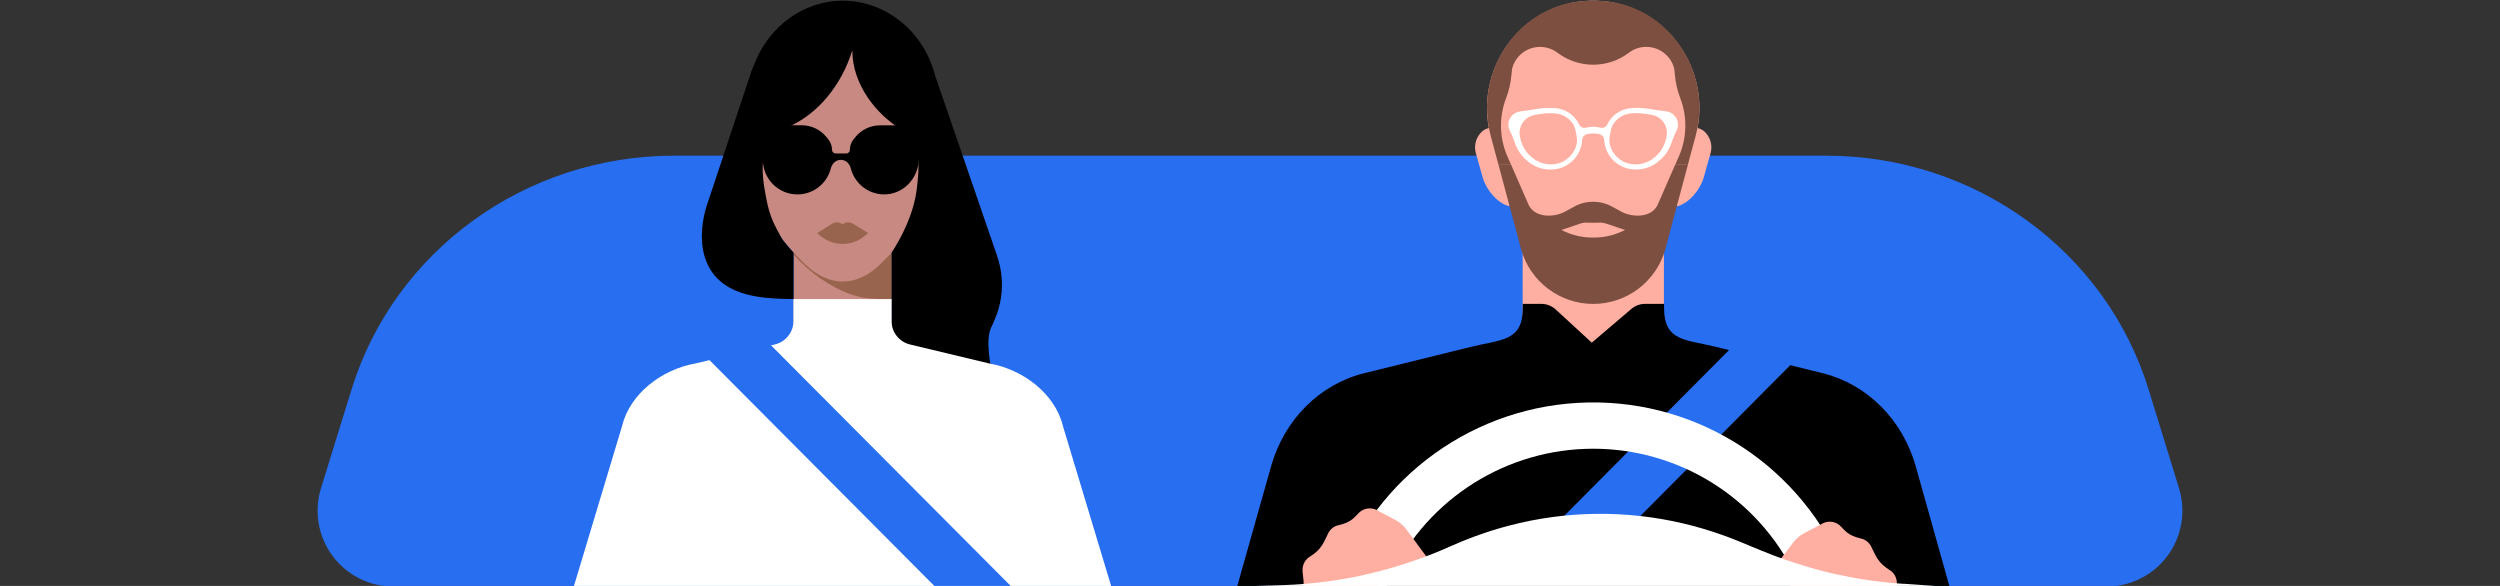 <?xml version="1.0" encoding="UTF-8"?>
<svg width="1280px" height="300px" viewBox="0 0 1280 300" version="1.1" xmlns="http://www.w3.org/2000/svg" xmlns:xlink="http://www.w3.org/1999/xlink">
    <rect x="0" y="0" width="1280" height="300" fill="#333333" stroke="none"/>
    <!-- Generator: Sketch 51.2 (57519) - http://www.bohemiancoding.com/sketch -->
    <title>Artboard</title>
    <desc>Created with Sketch.</desc>
    <defs></defs>
    <g id="Artboard" stroke="none" stroke-width="1" fill="none" fill-rule="evenodd">
        <g id="Group" transform="translate(162, 0)" fill-rule="nonzero">
            <path d="M916.52,300.33 L39.52,300.33 C27.173,300.342 15.554,294.487 8.218,284.556 C0.881,274.625 -1.3,261.798 2.34,250 L18,199.39 C39.92,128.39 107,79.71 183.07,79.71 L773,79.71 C849.08,79.71 916.16,128.34 938.08,199.39 L953.66,250 C957.298,261.792 955.121,274.61 947.794,284.54 C940.467,294.469 928.86,300.329 916.52,300.33 Z" id="Shape" fill="#276EF1"></path>
            <path d="M294.52,121.17 L294.52,179.32 L244.31,179.32 L244.31,122.08 C252.72,129.82 294.52,121.17 294.52,121.17 Z" id="Shape" fill="#C78982"></path>
            <path d="M244.31,130.21 L244.31,110.15 L294.52,110.15 L294.52,153.15 C286.36,153.15 280.69,153.15 273.99,150.82 C263.16,147.11 252.15,139.37 244.31,130.21 Z" id="Shape" fill="#99644D"></path>
            <path d="M220,64.44 C220,63.11 220.06,61.8 220.16,60.51 C220.315,58.684 220.572,56.868 220.93,55.07 C220.93,54.87 220.93,54.66 220.93,54.46 C220.93,28.3 239.47,6.73 263.43,3.61 C265.419,3.347 267.423,3.213 269.43,3.21 C296.21,3.21 317.93,26.21 317.93,54.46 C317.93,54.65 317.93,54.84 317.93,55.03 C318.481,57.832 318.789,60.675 318.85,63.53 C318.85,63.84 318.85,64.14 318.85,64.45 C318.85,64.45 319.01,66.45 318.92,69.98 C318.86,72.27 318.73,74.54 318.49,76.81 C318.43,77.42 318.37,78.02 318.27,78.62 C317.977,81.06 317.583,83.477 317.09,85.87 C316.23,90.063 315.064,94.188 313.6,98.21 C311.013,105.373 307.532,112.18 303.24,118.47 L303.04,118.78 C302.31,119.83 301.57,120.88 300.78,121.9 C297.988,125.637 294.909,129.151 291.57,132.41 L291.3,132.66 C277.78,147.66 261.97,148.31 247.56,132.66 C247.478,132.572 247.391,132.488 247.3,132.41 C242.377,127.584 238.016,122.217 234.3,116.41 C231.97,112.799 229.902,109.026 228.11,105.12 C225.898,100.325 224.117,95.342 222.79,90.23 C221.422,85.037 220.544,79.727 220.17,74.37 C220.05,72.91 219.98,71.43 219.94,69.96 C219.94,69.43 219.94,68.96 219.94,68.45 C219.88,65.9 220,64.44 220,64.44 Z" id="Shape" fill="#C78982"></path>
            <path d="M266,93.8 C266.003,93.757 266.003,93.713 266,93.67 C266,93.67 266,93.73 266,93.8 Z" id="Shape" fill="#C78982"></path>
            <path d="M266,93.8 C266.003,93.757 266.003,93.713 266,93.67 C266,93.67 266,93.73 266,93.8 Z" id="Shape" fill="#C78982"></path>
            <path d="M215.38,149.1 C220.92,151.32 228.6,153.1 244.31,153.1 L244.31,129.34 C243.76,128.74 243.2,128.13 242.67,127.53 C242.14,126.93 241.6,126.3 241.08,125.69 C240.56,125.08 240.13,124.55 239.67,123.96 C239.57,123.85 239.49,123.74 239.4,123.63 C239.033,123.22 238.698,122.782 238.4,122.32 C233.22,112.9 231.55,109.87 229.3,95.79 C227.19,82.57 228.61,70.38 240.58,65.44 C257.17,58.59 269.1,42.91 274.38,25.76 C274.38,43.34 286.77,58.44 298.77,65.83 C310.54,73.08 308.43,86.99 307.5,95.83 C306.02,109.83 299.04,122.31 294.5,129.38 L294.5,189.93 L295.5,190.15 C330.5,197.89 360.29,164.15 348.31,130.4 L316.71,38.48 C312.41,21.5 299.92,8 284.12,2.75 C281.293,1.797 278.379,1.127 275.42,0.75 C273.431,0.484 271.427,0.347 269.42,0.34 C249.67,0.34 232.19,13.34 224.84,31.34 C224.18,32.97 223.51,34.55 222.84,36.13 L200.95,102 C195.56,116.18 193.37,140.29 215.38,149.1 Z" id="Shape" fill="#000000"></path>
            <path d="M345.6,189.16 C345.6,189.16 342.35,174.68 345.35,167.92 L346.95,164.32 L309.54,180.51 L345.6,189.16 Z" id="Shape" fill="#000000"></path>
            <path d="M356.69,300.33 C356.686,300.303 356.686,300.277 356.69,300.25 L182.12,300.25 C182.12,300.25 182.12,300.3 182.12,300.33 L131.81,300.33 L131.81,300.19 L152.22,232.35 L156.43,218.35 C160.43,201.52 176.97,189.01 194.31,186.04 L234.8,176.33 C240.346,174.995 244.257,170.035 244.26,164.33 L244.26,153.11 L294.46,153.11 L294.46,164.37 C294.463,170.075 298.374,175.035 303.92,176.37 L344.42,186.08 C361.75,189.08 378.3,201.56 382.3,218.39 L407,300.33 L356.69,300.33 Z" id="Shape" fill="#FFFFFF"></path>
            <polygon id="Shape" fill="#276EF1" points="355.73 300.26 316.64 300.26 191.77 174.86 230.83 174.86"></polygon>
            <path d="M288.52,64.18 C283.666,64.188 279.071,66.371 276,70.13 L275.09,71.24 C273.83,72.781 273.141,74.71 273.14,76.7 C273.14,77.744 272.294,78.59 271.25,78.59 L265.85,78.59 C264.822,78.568 264,77.728 264,76.7 C263.985,74.703 263.278,72.774 262,71.24 L261.1,70.14 C258.032,66.354 253.423,64.151 248.55,64.14 L228.72,64.14 C228.654,64.14 228.6,64.194 228.6,64.26 L228.6,81.86 C228.6,91.624 236.516,99.54 246.28,99.54 C254.356,99.537 261.401,94.057 263.39,86.23 C263.691,84.952 264.392,83.803 265.39,82.95 C267.201,81.464 269.809,81.464 271.62,82.95 C272.619,83.807 273.319,84.959 273.62,86.24 C275.567,93.866 282.323,99.285 290.19,99.53 C300.25,99.83 308.4,91.37 308.4,81.31 L308.4,64.31 C308.4,64.244 308.346,64.19 308.28,64.19 L288.52,64.18 Z" id="Shape" fill="#000000"></path>
            <path d="M274.6,114.46 C272.963,113.459 270.865,113.637 269.42,114.9 C267.975,113.637 265.877,113.459 264.24,114.46 L256.36,119.31 L257.82,120.57 C261.043,123.354 265.16,124.888 269.42,124.89 C273.68,124.888 277.797,123.354 281.02,120.57 L282.48,119.31 L274.6,114.46 Z" id="Shape" fill="#99644D"></path>
            <polygon id="Shape" fill="#FFAFA1" points="689.93 197.59 617.6 197.59 617.61 161.97 617.6 101.58 689.93 101.58"></polygon>
            <path d="M471.46,300.13 L488.77,238.85 C495.45,214.94 513.68,196.68 536.51,191.06 L590.76,177.67 C606.53,173.78 617.7,174.94 617.66,157.67 L617.66,155.59 L627.26,155.59 C628.485,155.59 629.7,155.806 630.85,156.23 C632.22,156.727 633.478,157.492 634.55,158.48 L653,175.44 L673.18,158.23 C674.182,157.367 675.33,156.69 676.57,156.23 C677.721,155.81 678.935,155.594 680.16,155.59 L690,155.59 L690,157.67 C690,174.92 701.12,173.75 716.9,177.67 L771.15,191.06 C793.98,196.69 812.21,214.94 818.89,238.85 L836.1,300.13 L471.46,300.13 Z" id="Shape" fill="#000000"></path>
            <path d="M698.32,68.72 L696.53,105.64 C702.69,104.28 708.53,97.09 710.26,91.02 L713.95,77.92 C714.848,73.972 713.517,69.848 710.48,67.17 C708.673,65.738 706.366,65.095 704.079,65.386 C701.792,65.678 699.719,66.88 698.33,68.72 L698.32,68.72 Z" id="Shape" fill="#FFAFA1"></path>
            <path d="M609.13,68.72 L610.92,105.64 C604.76,104.28 598.92,97.09 597.19,91.02 L593.5,77.92 C592.609,73.966 593.952,69.841 597,67.17 C598.807,65.738 601.114,65.095 603.401,65.386 C605.688,65.678 607.761,66.88 609.15,68.72 L609.13,68.72 Z" id="Shape" fill="#FFAFA1"></path>
            <path d="M707.1,65.92 L705.48,74.31 C705.19,75.83 704.74,77.68 704.18,79.76 C699.25,98.04 685.34,134.52 685.34,134.52 C680.003,147.265 667.537,155.56 653.72,155.56 C639.903,155.56 627.437,147.265 622.1,134.52 C622.1,134.52 608.19,98 603.26,79.75 C602.7,77.67 602.26,75.83 601.96,74.3 L600.34,65.91 C593.94,32.84 618.42,1.33 652.09,0.35 L653.72,0.35 L655.35,0.35 C689,1.33 713.5,32.84 707.1,65.92 Z" id="Shape" fill="#FFAFA1"></path>
            <path d="M708.1,53.71 C707.26,25.51 685.4,1.27 656.69,0.43 L655.11,0.43 L653.73,0.43 L652.36,0.43 L650.77,0.43 C622.06,1.28 600.21,25.52 599.36,53.71 C599.232,59.202 599.906,64.683 601.36,69.98 L605.13,84.07 L611.55,84.07 L609.79,80.07 C605.636,70.575 605.41,59.822 609.16,50.16 C610.53,46.532 611.417,42.739 611.8,38.88 L612.22,35.1 C613.447,30.313 616.989,26.458 621.654,24.83 C626.32,23.201 631.491,24.016 635.43,27 C646.249,35.175 661.181,35.175 672,27 C674.541,25.055 677.651,24.001 680.85,24 C687.589,23.98 693.486,28.527 695.18,35.05 L695.59,38.83 C695.981,42.689 696.871,46.481 698.24,50.11 C701.986,59.772 701.759,70.524 697.61,80.02 L695.85,84.02 L702.27,84.02 L706.06,70 C707.525,64.697 708.213,59.21 708.1,53.71 Z" id="Shape" fill="#7C4F40"></path>
            <path d="M702.28,84.07 L690.62,127.72 C685.941,144.22 670.875,155.607 653.725,155.607 C636.575,155.607 621.509,144.22 616.83,127.72 L605.16,84.07 L611.57,84.07 L620.22,103.86 C623.11,111.93 633.75,111.35 639.16,108.42 L644.16,105.7 C650.102,102.482 657.268,102.482 663.21,105.7 L668.21,108.42 C673.62,111.35 684.26,111.93 687.15,103.86 L695.8,84.07 L702.28,84.07 Z" id="Shape" fill="#7C4F40"></path>
            <path d="M691.06,57 L686,56.35 L685.58,56.26 L682.13,55.7 C679.03,55.192 675.877,55.088 672.75,55.39 C667.627,55.901 663.144,59.053 660.93,63.7 C660.276,65.059 658.749,65.764 657.29,65.38 C654.96,64.736 652.5,64.736 650.17,65.38 C648.711,65.764 647.184,65.059 646.53,63.7 C644.311,59.054 639.824,55.905 634.7,55.4 C631.573,55.098 628.42,55.202 625.32,55.71 L621.87,56.27 L621.45,56.36 L616.37,57.04 C612.594,57.489 609.888,60.901 610.31,64.68 C610.374,65.189 610.515,65.684 610.73,66.15 C611.794,68.349 612.726,70.61 613.52,72.92 C613.93,74.139 614.446,75.32 615.06,76.45 C616.277,78.697 617.909,80.692 619.87,82.33 C623.847,85.834 629.167,87.407 634.41,86.63 C641.113,85.625 646.468,80.526 647.8,73.88 C647.929,73.159 648.012,72.431 648.05,71.7 C648.104,70.271 649.094,69.05 650.48,68.7 C652.599,68.18 654.811,68.18 656.93,68.7 C658.316,69.05 659.306,70.271 659.36,71.7 C659.398,72.431 659.481,73.159 659.61,73.88 C660.946,80.522 666.3,85.616 673,86.62 C678.243,87.397 683.563,85.824 687.54,82.32 C689.501,80.682 691.133,78.687 692.35,76.44 C692.964,75.31 693.48,74.129 693.89,72.91 C694.684,70.6 695.616,68.339 696.68,66.14 C696.895,65.674 697.036,65.179 697.1,64.67 C697.541,60.887 694.841,57.459 691.06,57 Z M645.32,73.37 C644.234,78.904 639.787,83.159 634.21,84 C629.861,84.634 625.453,83.329 622.15,80.43 C620.52,79.071 619.162,77.415 618.15,75.55 C617.153,73.676 616.477,71.648 616.15,69.55 C616.043,68.909 616.002,68.259 616.03,67.61 C616.235,63.205 619.49,59.542 623.84,58.82 L626.7,58.36 C629.275,57.938 631.893,57.85 634.49,58.1 C637.916,58.44 641.036,60.222 643.07,63 C643.84,64.08 644.375,65.31 644.64,66.61 C644.86,67.61 645.11,69.04 645.3,70.13 C645.495,71.201 645.501,72.297 645.32,73.37 Z M691.45,67.58 C691.478,68.229 691.437,68.879 691.33,69.52 C691.003,71.618 690.327,73.646 689.33,75.52 C688.318,77.385 686.96,79.041 685.33,80.4 C682.02,83.324 677.59,84.641 673.22,84 C667.658,83.166 663.215,78.935 662.11,73.42 C661.919,72.338 661.919,71.232 662.11,70.15 C662.29,69.06 662.55,67.61 662.77,66.63 C663.038,65.321 663.58,64.084 664.36,63 C666.4,60.192 669.546,58.394 673,58.06 C675.597,57.81 678.215,57.898 680.79,58.32 L683.65,58.78 C688,59.502 691.255,63.165 691.46,67.57 L691.45,67.58 Z" id="Shape" fill="#FFFFFF"></path>
            <polygon id="Shape" fill="#276EF1" points="763.46 178.07 648.48 293.75 647.84 294.38 648.03 294.42 608.96 294.42 608.78 294.38 609.33 293.83 609.41 293.75 724.41 178.07"></polygon>
            <path d="M784.61,298.29 C783.99,296.57 783.36,294.86 782.68,293.17 C761.133,239.601 708.712,204.932 650.983,206.069 C593.255,207.207 542.241,243.914 522.82,298.29 C522.59,298.96 522.35,299.63 522.13,300.29 L547.66,300.29 C547.95,299.62 548.24,298.95 548.54,298.29 C566.331,258.004 605.565,231.417 649.575,229.822 C693.585,228.228 734.641,251.907 755.3,290.8 C756.61,293.24 757.83,295.74 758.94,298.29 C759.24,298.96 759.53,299.63 759.81,300.29 L785.31,300.29 L784.61,298.29 Z" id="Shape" fill="#FFFFFF"></path>
            <path d="M570.17,287.48 C563.99,289.67 557.42,290.87 551.35,293.57 C551.17,293.65 547.35,298.22 544.89,299.24 C543.983,299.584 543.058,299.881 542.12,300.13 L505.38,300.13 L505.44,298.96 C505.486,298.474 505.486,297.986 505.44,297.5 L504.94,292.8 C504.863,292.169 504.863,291.531 504.94,290.9 C505.189,288.564 506.46,286.459 508.41,285.15 L508.47,285.15 L510.31,283.88 C512.716,282.204 514.659,279.948 515.96,277.32 L517.75,273.66 C518.61,271.524 520.348,269.863 522.52,269.1 L522.67,269.1 L523.24,268.94 L525.68,268.24 C528.082,267.55 530.257,266.231 531.98,264.42 L533.46,262.86 C535.174,261.009 537.661,260.075 540.17,260.34 C540.827,260.411 541.472,260.566 542.09,260.8 C542.706,261.03 543.29,261.335 543.83,261.71 L552.16,266.04 C554.516,267.288 556.565,269.043 558.16,271.18 L570.17,287.48 Z" id="Shape" fill="#FFAFA1"></path>
            <path d="M809.15,299.7 L809.04,300.14 L755.38,300.14 L754.73,299.92 C752.23,299.05 746.94,294.03 744.41,293.24 L755.94,278 C757.535,275.863 759.584,274.108 761.94,272.86 L770.27,268.53 C770.814,268.156 771.401,267.85 772.02,267.62 C775.047,266.474 778.467,267.29 780.65,269.68 L782.13,271.24 C783.853,273.051 786.028,274.37 788.43,275.06 L790.87,275.76 L791.44,275.92 L791.59,275.92 C793.758,276.685 795.492,278.347 796.35,280.48 L798.15,284.14 C799.445,286.771 801.39,289.029 803.8,290.7 L805.63,291.97 L805.69,291.97 C807.636,293.281 808.903,295.386 809.15,297.72 C809.234,298.377 809.234,299.043 809.15,299.7 Z" id="Shape" fill="#FFAFA1"></path>
            <path d="M833.7,300.33 L472.16,300.26 L494.59,299.59 C498.45,299.47 502.303,299.253 506.15,298.94 C513.865,298.315 521.542,297.287 529.15,295.86 C532.283,295.28 535.41,294.613 538.53,293.86 C547.932,291.687 557.187,288.922 566.24,285.58 L566.39,285.52 C569.457,284.387 572.503,283.187 575.53,281.92 C577.343,281.167 579.15,280.387 580.95,279.58 L581.37,279.4 C586.783,276.987 592.257,274.847 597.79,272.98 L598.63,272.7 L599.91,272.27 C600.78,271.98 601.66,271.7 602.53,271.44 C605.197,270.6 607.9,269.827 610.64,269.12 C639.989,261.415 670.786,261.072 700.3,268.12 C706.624,269.629 712.866,271.465 719,273.62 C721.607,274.527 724.203,275.5 726.79,276.54 C727.71,276.9 728.63,277.27 729.54,277.66 L739.22,281.66 C743.413,283.4 747.64,285.02 751.9,286.52 C754.987,287.6 758.087,288.6 761.2,289.52 C766.733,291.26 772.333,292.753 778,294 C780.54,294.567 783.087,295.087 785.64,295.56 C791.48,296.653 797.347,297.51 803.24,298.13 C806.16,298.44 809.09,298.69 812.02,298.89 L812.85,298.89 L833.7,300.33 Z" id="Shape" fill="#FFFFFF"></path>
            <path d="M660.17,114.42 C659.099,114.075 657.974,113.93 656.85,113.99 C654.76,114.09 652.68,114.09 650.59,113.99 C649.466,113.93 648.341,114.075 647.27,114.42 L637.46,117.75 L639.28,118.62 C643.819,120.656 648.746,121.68 653.72,121.62 C658.694,121.68 663.621,120.656 668.16,118.62 L669.98,117.75 L660.17,114.42 Z" id="Shape" fill="#FFAFA1"></path>
        </g>
    </g>
</svg>